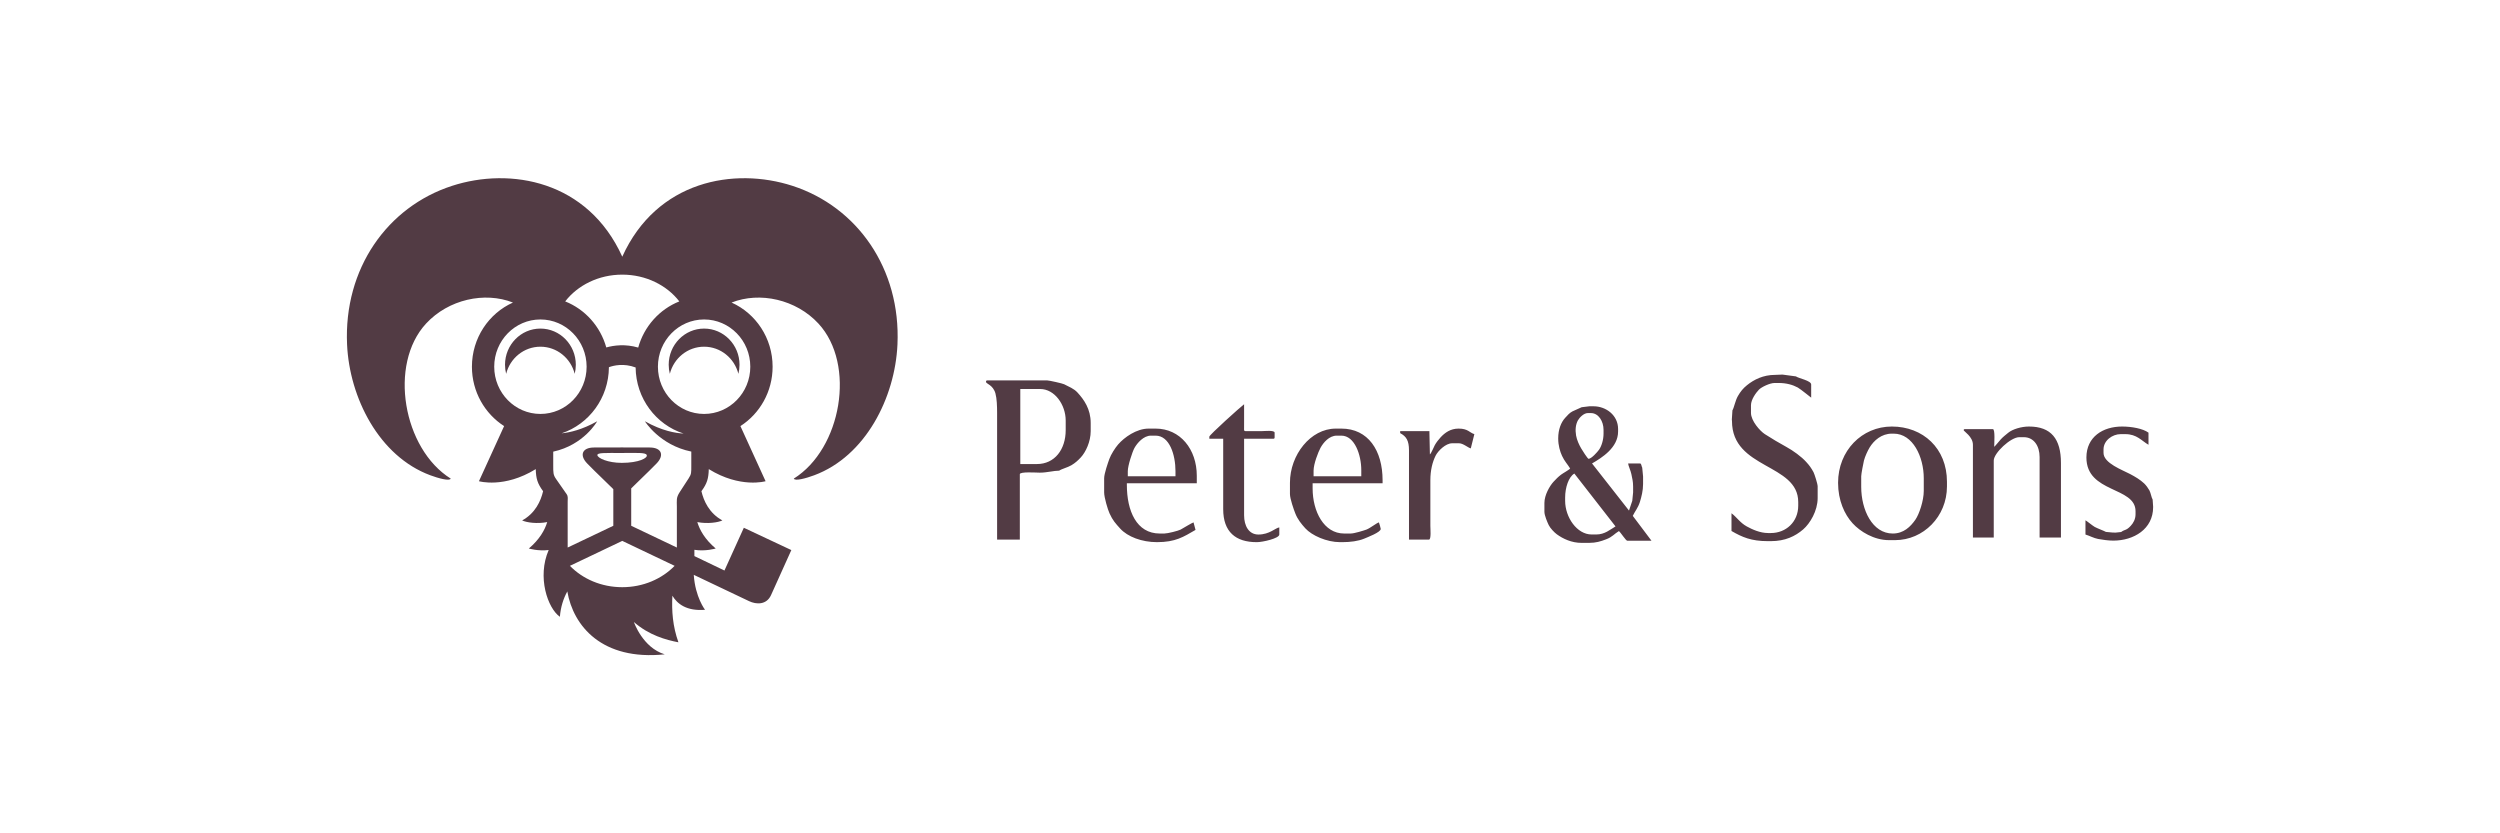 <svg width="144" height="48" viewBox="0 0 144 48" fill="none" xmlns="http://www.w3.org/2000/svg">
<path fill-rule="evenodd" clip-rule="evenodd" d="M107.206 28.045V27.433C107.206 27.292 107.332 26.667 107.364 26.525C107.426 26.288 107.579 25.959 107.691 25.773C107.934 25.375 108.373 24.978 108.969 24.978H109.076C110.182 24.978 110.809 26.315 110.809 27.548V28.277C110.809 28.835 110.547 29.618 110.325 29.937C110.044 30.337 109.652 30.731 109.023 30.731C107.845 30.731 107.206 29.364 107.206 28.045V28.045ZM73.338 25.272C73.403 25.272 73.418 25.249 73.418 25.182V24.921C73.418 24.766 72.829 24.833 72.674 24.833C72.404 24.833 72.139 24.831 71.871 24.833C71.639 24.835 71.655 24.851 71.659 24.598C71.66 24.453 71.66 24.308 71.66 24.162C71.66 23.869 71.66 23.576 71.66 23.285C71.453 23.437 69.657 25.052 69.657 25.152V25.272H70.456V29.328C70.456 30.637 71.178 31.228 72.378 31.228H72.404C72.722 31.228 73.688 31.012 73.688 30.789V30.379C73.471 30.4 73.132 30.789 72.484 30.789C71.933 30.789 71.66 30.29 71.66 29.68V25.272H73.338L73.338 25.272ZM100.856 23.343C100.856 23.014 101.146 22.62 101.314 22.445C101.459 22.292 101.949 22.06 102.214 22.06H102.457C102.889 22.06 103.261 22.163 103.551 22.321C103.721 22.417 104.316 22.904 104.324 22.905V22.147C104.324 21.923 103.604 21.796 103.445 21.68L102.67 21.576L102.242 21.593C101.563 21.593 101.026 21.864 100.625 22.189C100.404 22.365 100.248 22.558 100.103 22.813C99.954 23.067 99.882 23.484 99.788 23.637L99.754 24.161L99.762 24.25C99.762 27.039 103.578 26.683 103.578 28.92V29.125C103.578 30.064 102.871 30.703 102.003 30.703H101.844C101.378 30.703 100.924 30.493 100.613 30.322C100.223 30.107 100.029 29.78 99.734 29.564V30.585C100.349 30.941 100.875 31.17 101.817 31.17H102.003C102.822 31.17 103.404 30.89 103.865 30.492C104.255 30.154 104.697 29.427 104.697 28.687V28.016C104.697 27.872 104.514 27.305 104.458 27.196C104.321 26.948 104.225 26.811 104.037 26.608C103.766 26.304 103.272 25.948 102.9 25.746C102.486 25.521 102.044 25.256 101.655 25.006C101.374 24.825 100.856 24.24 100.856 23.782V23.343L100.856 23.343ZM90.152 28.657C90.152 28.086 90.352 27.466 90.683 27.277L93.054 30.321C92.74 30.505 92.438 30.786 91.942 30.786H91.677C90.835 30.786 90.152 29.797 90.152 28.848V28.657V28.657ZM91.5 26.428C91.452 26.428 91.121 25.913 91.077 25.829C90.961 25.632 90.831 25.357 90.782 25.086C90.725 24.75 90.759 24.449 90.889 24.211C90.984 24.042 91.232 23.793 91.456 23.793H91.635C92.076 23.793 92.364 24.265 92.364 24.761V24.978C92.364 25.335 92.248 25.7 92.105 25.903C92.013 26.033 91.665 26.428 91.5 26.428ZM91.701 26.695C92.276 26.36 93.202 25.785 93.202 24.856V24.71C93.202 23.917 92.506 23.402 91.789 23.402H91.545L91.103 23.456C91.055 23.487 90.674 23.641 90.572 23.696C90.391 23.793 90.296 23.914 90.156 24.065C89.919 24.322 89.753 24.735 89.753 25.245V25.267C89.753 25.647 89.856 26.009 89.974 26.259C90.117 26.57 90.283 26.729 90.44 26.984C90.388 27.062 90.03 27.255 89.921 27.338C89.737 27.477 89.634 27.59 89.481 27.752C89.261 27.992 88.958 28.515 88.958 28.97V29.48C88.958 29.691 89.131 30.088 89.207 30.246C89.293 30.422 89.52 30.663 89.673 30.775C90.028 31.033 90.52 31.27 91.103 31.27H91.521C91.935 31.27 92.197 31.184 92.51 31.065C92.874 30.931 92.988 30.743 93.249 30.591C93.351 30.664 93.65 31.147 93.733 31.147H95.126L94.048 29.714C94.176 29.445 94.35 29.255 94.458 28.913C94.549 28.615 94.641 28.264 94.641 27.88V27.447L94.592 26.938C94.539 26.843 94.552 26.695 94.462 26.695H93.78C93.785 26.816 93.928 27.108 93.967 27.309C94.016 27.56 94.067 27.722 94.067 28.028V28.363L94.019 28.848L93.83 29.409L91.701 26.695V26.695ZM121.163 25.885C121.163 25.378 121.668 25.006 122.151 25.006H122.42C123.082 25.006 123.355 25.389 123.753 25.619V24.921C123.434 24.685 122.78 24.568 122.231 24.568C121.134 24.568 120.177 25.159 120.177 26.352C120.177 28.415 123.007 28.018 123.007 29.445V29.622C123.007 29.91 122.873 30.135 122.732 30.286C122.462 30.578 122.409 30.474 122.177 30.644L121.86 30.678L121.67 30.673L121.3 30.638C121.222 30.588 120.798 30.431 120.656 30.351C120.541 30.289 120.17 29.983 120.123 29.97V30.789C120.332 30.849 120.609 31.001 120.85 31.044C121.116 31.09 121.433 31.14 121.725 31.14C122.906 31.14 124.02 30.474 124.02 29.213V29.183L123.992 28.774C123.92 28.657 123.892 28.415 123.806 28.247C123.739 28.124 123.608 27.944 123.505 27.847C123.264 27.622 122.996 27.465 122.695 27.305C122.265 27.074 121.163 26.683 121.163 26.087V25.885L121.163 25.885ZM58.769 22.407H59.916C60.749 22.407 61.384 23.318 61.384 24.221V24.776C61.384 25.888 60.75 26.729 59.728 26.729H58.769V22.407V22.407ZM60.317 21.911H56.874C56.811 21.911 56.794 21.934 56.794 22.001C56.794 22.107 57.201 22.168 57.337 22.66C57.419 22.959 57.433 23.402 57.433 23.782V31.081H58.742V27.314C58.742 27.156 59.698 27.225 59.89 27.225C60.307 27.226 60.689 27.11 61.009 27.11C61.142 27.011 61.509 26.922 61.712 26.798C61.937 26.664 62.082 26.531 62.258 26.343C62.538 26.041 62.824 25.437 62.824 24.833V24.365C62.824 23.556 62.436 23.015 62.059 22.605C61.853 22.381 61.57 22.276 61.292 22.132C61.204 22.085 60.423 21.911 60.317 21.911V21.911ZM64.961 27.139C64.961 26.819 65.222 26.029 65.343 25.806C65.509 25.507 65.876 25.093 66.292 25.093H66.562C67.369 25.093 67.708 26.206 67.708 27.139V27.433H64.961V27.139L64.961 27.139ZM63.599 27.548V28.364C63.599 28.654 63.809 29.357 63.909 29.57C64.094 29.978 64.253 30.147 64.524 30.447C64.953 30.92 65.775 31.228 66.641 31.228C67.71 31.228 68.165 30.927 68.862 30.523L68.748 30.09C68.695 30.092 68.123 30.439 68.006 30.503C67.875 30.575 67.255 30.731 67.069 30.731H66.8C65.461 30.731 64.907 29.423 64.907 27.929V27.838H68.935V27.404C68.935 25.873 67.977 24.687 66.562 24.687H66.161C65.46 24.687 64.757 25.194 64.405 25.6C64.235 25.794 63.987 26.184 63.896 26.442C63.819 26.656 63.599 27.283 63.599 27.548V27.548ZM82.362 26.173L82.335 24.921V24.833H80.65V24.949C81.002 25.134 81.158 25.377 81.158 25.943V31.081H82.307C82.446 31.081 82.389 30.461 82.389 30.293C82.389 30 82.389 29.709 82.389 29.415C82.389 28.831 82.389 28.247 82.389 27.664C82.389 27.093 82.505 26.626 82.692 26.245C82.835 25.96 83.277 25.533 83.641 25.533H84.042C84.277 25.533 84.555 25.787 84.717 25.828L84.923 25.006C84.641 24.923 84.564 24.687 84.015 24.687C83.545 24.687 83.222 24.928 82.979 25.19C82.873 25.306 82.721 25.495 82.644 25.641C82.575 25.769 82.442 26.111 82.362 26.173L82.362 26.173ZM75.662 27.11C75.662 26.724 75.925 26.049 76.06 25.796C76.226 25.49 76.565 25.093 76.995 25.093H77.264C78.026 25.093 78.41 26.198 78.41 27.08V27.433H75.662V27.11V27.11ZM74.301 27.809V28.455C74.301 28.727 74.522 29.354 74.611 29.576C74.744 29.92 74.964 30.185 75.187 30.432C75.564 30.847 76.422 31.228 77.183 31.228H77.317C77.784 31.228 78.234 31.168 78.574 31.028C78.761 30.947 79.531 30.66 79.531 30.466C79.531 30.419 79.441 30.132 79.425 30.09C79.295 30.121 78.929 30.418 78.709 30.503C78.539 30.564 78.009 30.731 77.798 30.731H77.423C76.253 30.731 75.607 29.454 75.607 28.133V27.838H79.637V27.664C79.637 25.948 78.804 24.687 77.264 24.687H76.942C75.485 24.687 74.301 26.203 74.301 27.809L74.301 27.809ZM114.866 25.738C114.866 25.549 114.93 24.717 114.787 24.717H113.186C113.141 24.717 113.106 24.733 113.106 24.776C113.106 24.841 113.64 25.146 113.64 25.619V30.963H114.84V26.526C114.84 26.096 115.816 25.182 116.307 25.182H116.573C117.148 25.182 117.481 25.687 117.481 26.323V30.963H118.711V26.671C118.711 25.277 118.142 24.568 116.868 24.568C116.429 24.568 115.919 24.723 115.673 24.928C115.509 25.065 115.395 25.146 115.245 25.306C115.166 25.396 114.927 25.689 114.866 25.738V25.738ZM105.873 27.809C105.873 28.825 106.242 29.628 106.707 30.138C107.145 30.62 107.942 31.112 108.807 31.112H109.156C110.782 31.112 112.145 29.758 112.145 28.016V27.751C112.145 25.819 110.76 24.568 108.969 24.568C107.248 24.568 105.873 25.956 105.873 27.809L105.873 27.809Z" fill="#523B44"/>
<path fill-rule="evenodd" clip-rule="evenodd" d="M40.556 18.926C41.682 18.926 42.596 19.86 42.596 21.011C42.596 21.192 42.573 21.366 42.531 21.533C42.304 20.634 41.506 19.97 40.556 19.97C39.607 19.97 38.809 20.634 38.582 21.533C38.54 21.366 38.517 21.192 38.517 21.011C38.517 19.86 39.431 18.926 40.556 18.926H40.556ZM38.73 34.313C39.011 34.788 39.555 35.21 40.61 35.124C40.61 35.124 40.047 34.402 39.961 33.111L43.127 34.617L43.145 34.626C43.572 34.829 44.156 34.844 44.412 34.277L45.581 31.684L42.845 30.399L41.728 32.862L39.997 32.031V31.669C40.635 31.772 41.224 31.594 41.224 31.594C40.6 31.066 40.301 30.525 40.165 30.072C40.747 30.186 41.362 30.097 41.609 29.976C40.853 29.565 40.535 28.862 40.402 28.293C40.727 27.85 40.811 27.571 40.826 27.021C42.645 28.145 44.098 27.718 44.098 27.718L42.648 24.543C43.761 23.829 44.502 22.564 44.502 21.122C44.502 19.47 43.53 18.05 42.139 17.427C43.764 16.785 45.854 17.243 47.143 18.638C49.317 20.992 48.469 25.85 45.723 27.568C45.788 27.728 46.443 27.545 46.897 27.376C49.854 26.279 51.556 22.906 51.694 19.841C51.891 15.476 49.378 11.916 45.648 10.705C42.29 9.615 37.829 10.398 35.843 14.785C33.856 10.398 29.395 9.615 26.037 10.705C22.307 11.916 19.794 15.476 19.991 19.841C20.129 22.906 21.831 26.279 24.787 27.376C25.241 27.545 25.897 27.728 25.962 27.568C23.216 25.85 22.367 20.992 24.541 18.638C25.831 17.243 27.92 16.785 29.546 17.427C28.155 18.05 27.183 19.47 27.183 21.122C27.183 22.564 27.924 23.829 29.037 24.543L27.587 27.718C27.587 27.718 29.04 28.144 30.859 27.021C30.874 27.571 30.958 27.85 31.282 28.293C31.15 28.862 30.831 29.565 30.076 29.976C30.322 30.097 30.938 30.186 31.52 30.072C31.383 30.525 31.084 31.066 30.461 31.594C30.461 31.594 30.999 31.756 31.604 31.681C30.926 33.241 31.548 35.035 32.249 35.528C32.295 34.958 32.454 34.474 32.677 34.065C33.02 36.054 34.671 38.065 38.29 37.69C37.016 37.307 36.512 35.828 36.512 35.828C37.381 36.59 38.353 36.857 39.077 36.997C38.746 36.07 38.683 35.184 38.73 34.313L38.73 34.313ZM40.556 18.401C42.026 18.401 43.217 19.62 43.217 21.122C43.217 22.625 42.026 23.843 40.556 23.843C39.087 23.843 37.896 22.625 37.896 21.122C37.896 19.62 39.087 18.401 40.556 18.401ZM35.815 26.661C35.01 26.661 34.428 26.388 34.409 26.218C34.392 26.068 34.851 26.093 35.802 26.092C36.701 26.09 37.167 26.06 37.246 26.199C37.347 26.378 36.79 26.661 35.815 26.661H35.815ZM31.128 18.401C32.597 18.401 33.789 19.62 33.789 21.122C33.789 22.625 32.597 23.843 31.128 23.843C29.659 23.843 28.467 22.625 28.467 21.122C28.467 19.62 29.659 18.401 31.128 18.401ZM34.922 20.013C35.36 19.891 36.018 19.802 36.761 20.02C37.1 18.8 37.985 17.816 39.129 17.361C38.412 16.432 37.205 15.819 35.844 15.819H35.843H35.842H35.84C34.48 15.819 33.273 16.432 32.556 17.361C33.698 17.815 34.582 18.797 34.922 20.013L34.922 20.013ZM36.612 21.166C35.932 20.913 35.358 21.047 35.073 21.151C35.061 22.93 33.921 24.436 32.349 24.959C32.815 24.914 33.531 24.754 34.398 24.265C34.398 24.265 33.643 25.628 31.866 26.015V26.8C31.866 27.228 31.863 27.352 32.027 27.587L32.64 28.467C32.732 28.6 32.698 28.739 32.698 28.9V31.538L35.327 30.285V28.175C34.761 27.607 34.461 27.349 33.825 26.699C33.361 26.224 33.528 25.776 34.217 25.776C34.832 25.776 35.337 25.774 35.82 25.772V25.778L35.821 25.772C36.304 25.774 36.808 25.776 37.423 25.776C38.113 25.776 38.279 26.224 37.815 26.699C37.196 27.332 36.895 27.593 36.358 28.131V30.285L38.987 31.538V29.194C38.987 28.809 38.938 28.676 39.152 28.346L39.664 27.557C39.827 27.306 39.819 27.237 39.819 26.8V26.011C37.993 25.64 37.146 24.265 37.146 24.265C38.133 24.822 38.923 24.952 39.374 24.972C37.786 24.462 36.631 22.953 36.612 21.166L36.612 21.166ZM38.858 32.592L35.843 31.155L32.827 32.592C33.557 33.344 34.638 33.822 35.84 33.822H35.842H35.843H35.844C37.047 33.822 38.128 33.344 38.858 32.592L38.858 32.592ZM31.128 18.926C32.254 18.926 33.167 19.86 33.167 21.011C33.167 21.192 33.145 21.366 33.103 21.533C32.876 20.634 32.078 19.97 31.128 19.97C30.178 19.97 29.38 20.634 29.154 21.533C29.112 21.366 29.089 21.192 29.089 21.011C29.089 19.86 30.002 18.926 31.128 18.926H31.128Z" fill="#523B44"/>
</svg>
